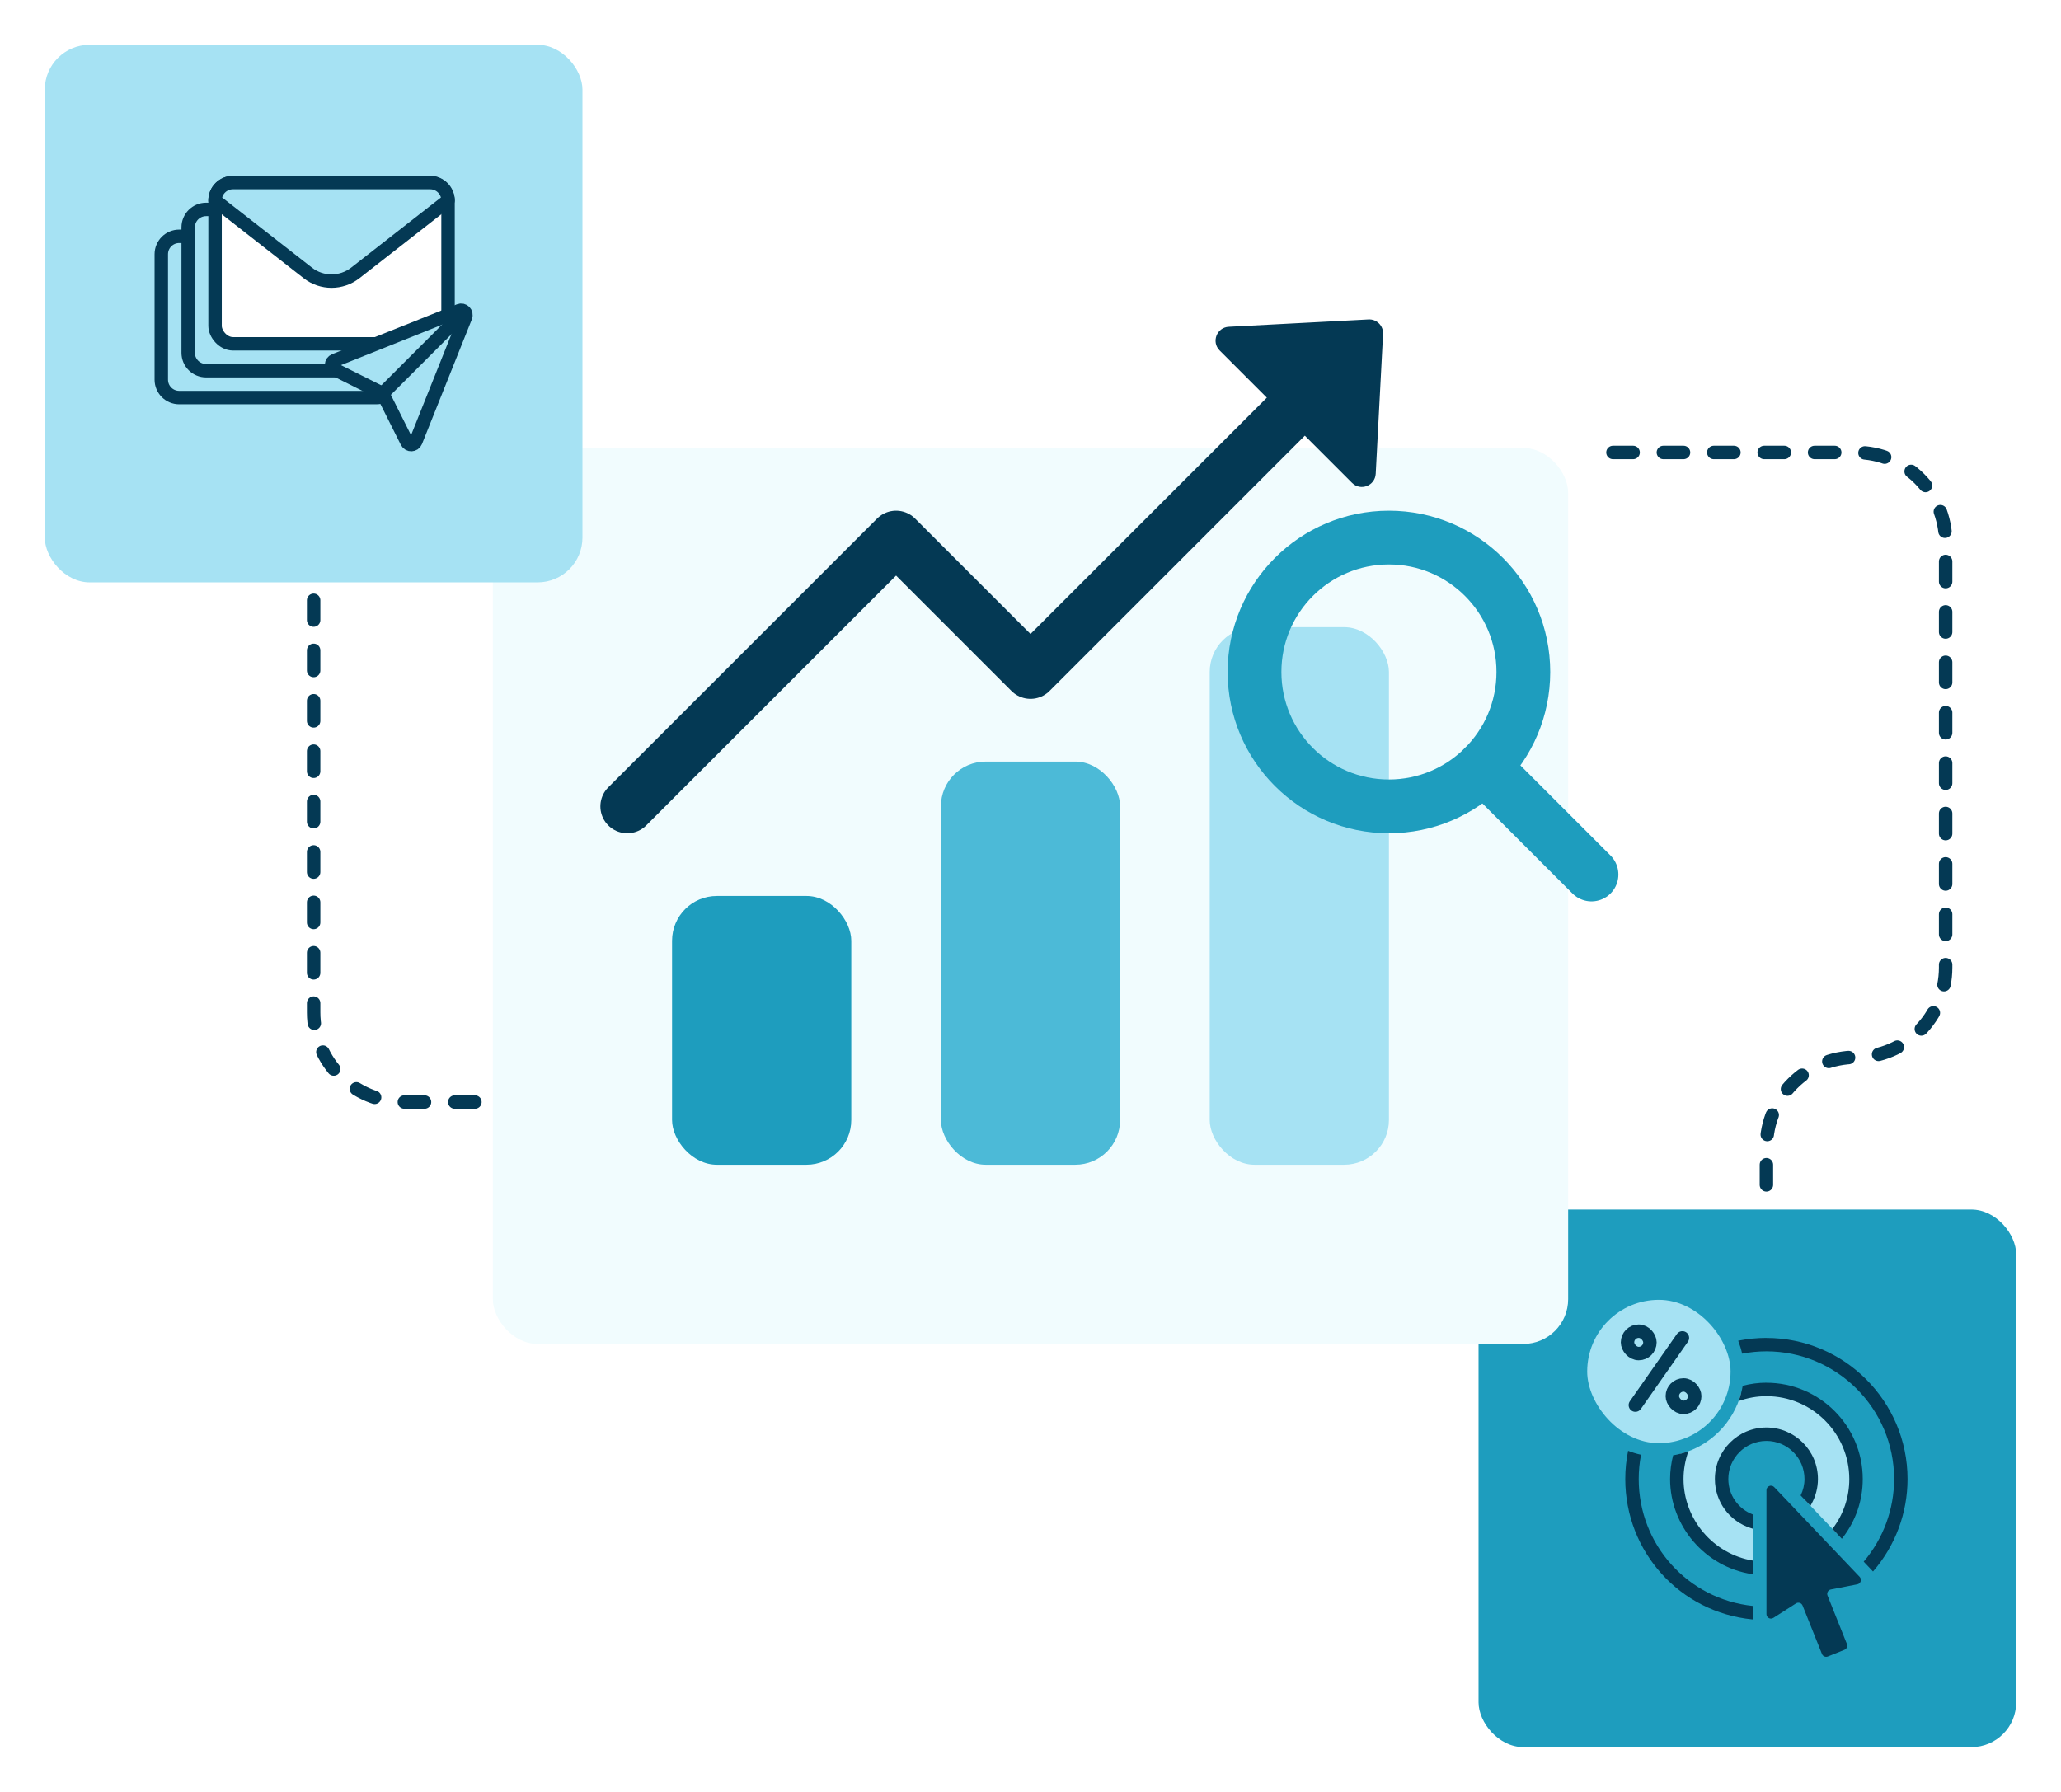 <?xml version="1.0" encoding="UTF-8"?> <svg xmlns="http://www.w3.org/2000/svg" xmlns:xlink="http://www.w3.org/1999/xlink" viewBox="0 0 460 400"><defs><style>.d,.e,.f,.g,.h,.i,.j{fill:none;}.e,.f,.g,.h,.k,.l{stroke-miterlimit:10;}.e,.g{stroke:#1e9dbe;}.e,.g,.j{stroke-width:12px;}.e,.h,.i,.j{stroke-linecap:round;}.f,.h,.m,.k,.l,.i{stroke-width:3px;}.f,.h,.m,.k,.l,.i,.j{stroke:#043954;}.n{fill:#043954;}.o{fill:#f1fcfe;}.p,.m,.k{fill:#a6e2f3;}.q{fill:#1e9dbe;}.r{fill:#4cbad7;}.h{stroke-dasharray:0 0 0 0 0 0 4.5 6.75 0 0 0 0;}.m,.i,.j{stroke-linejoin:round;}.s{clip-path:url(#c);}.l{fill:#fff;}</style><clipPath id="c"><rect class="d" x="670" y="220" width="347" height="320" rx="16" ry="16"></rect></clipPath></defs><g id="a"></g><g id="b"><g><rect class="q" x="330" y="270" width="120" height="120" rx="10" ry="10"></rect><g><path class="n" d="M395.79,361.16l5.06-3.24c.53-.34,1.23-.11,1.47,.47l4.33,10.82c.21,.51,.79,.76,1.3,.56l3.71-1.49c.51-.21,.76-.79,.56-1.3l-4.33-10.82c-.23-.58,.12-1.23,.74-1.35l5.9-1.15c.78-.15,1.08-1.1,.53-1.67l-19.08-20.04c-.62-.65-1.72-.21-1.72,.69v27.67c0,.79,.87,1.27,1.54,.84Z"></path><path class="p" d="M394.25,310.15c-1.96,0-3.85,.29-5.64,.82-1.73,6.61-6.93,11.81-13.54,13.54-.53,1.79-.82,3.68-.82,5.64,0,10.02,7.38,18.3,17,19.75v-10.21c-4.06-1.27-7-5.06-7-9.54,0-5.52,4.48-10,10-10s10,4.48,10,10c0,1.75-.46,3.4-1.25,4.84l7.05,7.4c2.62-3.38,4.2-7.62,4.2-12.23,0-11.05-8.95-20-20-20Z"></path><g><g><rect class="p" x="354.25" y="290.15" width="32" height="32" rx="16" ry="16"></rect><line class="i" x1="365" y1="313.65" x2="375.5" y2="298.65"></line></g><rect class="f" x="373.25" y="309.15" width="5" height="5" rx="2.5" ry="2.5"></rect><rect class="f" x="363.25" y="297.15" width="5" height="5" rx="2.5" ry="2.5"></rect></g><g><path class="n" d="M375.75,330.15c0-2.18,.4-4.26,1.09-6.2-1.09,.4-2.23,.71-3.41,.91-.43,1.7-.68,3.46-.68,5.29,0,10.53,7.86,19.66,18.28,21.23l.22,.03v-3.04c-8.85-1.45-15.5-9.24-15.5-18.22Z"></path><path class="n" d="M365.75,330.15c0-1.85,.18-3.67,.52-5.42-1-.21-1.96-.51-2.89-.88-.41,2.04-.63,4.14-.63,6.3,0,16.26,12.19,29.74,28.35,31.34h.15v-3c-14.55-1.52-25.5-13.68-25.5-28.34Z"></path><path class="n" d="M394.25,308.65c-1.83,0-3.59,.25-5.29,.69-.2,1.18-.51,2.31-.91,3.41,1.94-.69,4.02-1.09,6.2-1.09,10.2,0,18.5,8.3,18.5,18.5,0,4.05-1.3,7.89-3.76,11.13l2.1,2.2,.14-.18c2.96-3.81,4.52-8.36,4.52-13.15,0-11.86-9.64-21.5-21.5-21.5Z"></path><path class="n" d="M394.25,298.65c-2.16,0-4.26,.22-6.3,.63,.36,.93,.66,1.89,.88,2.89,1.76-.34,3.57-.52,5.42-.52,15.71,0,28.5,12.79,28.5,28.5,0,6.76-2.41,13.3-6.79,18.45l2.08,2.19,.1-.11c4.91-5.71,7.61-12.99,7.61-20.52,0-17.37-14.13-31.5-31.5-31.5Z"></path><path class="n" d="M394.25,318.65c-6.34,0-11.5,5.16-11.5,11.5,0,5.05,3.24,9.46,8.05,10.97l.45,.14v-3.18c-3.3-1.25-5.5-4.36-5.5-7.93,0-4.69,3.81-8.5,8.5-8.5s8.5,3.81,8.5,8.5c0,1.27-.3,2.53-.86,3.67l2.19,2.3,.23-.41c.94-1.7,1.44-3.62,1.44-5.56,0-6.34-5.16-11.5-11.5-11.5Z"></path></g></g></g><g><rect class="o" x="110" y="100" width="240" height="200" rx="10" ry="10"></rect><rect class="q" x="150" y="200" width="40" height="60" rx="10" ry="10"></rect><rect class="r" x="210" y="170" width="40" height="90" rx="10" ry="10"></rect><rect class="p" x="270" y="140" width="40" height="120" rx="10" ry="10"></rect></g><g><rect class="p" x="10" y="10" width="120" height="120" rx="10" ry="10"></rect><g><g><rect class="l" x="48" y="40.75" width="52" height="36" rx="4" ry="4"></rect><path class="m" d="M100,44.75c0-2.21-1.79-4-4-4H52c-2.21,0-4,1.79-4,4l20.71,16.18c1.56,1.22,3.43,1.82,5.29,1.82s3.74-.61,5.29-1.82l20.71-16.18Z"></path></g><path class="f" d="M48,46.75h-2c-2.21,0-4,1.79-4,4v28c0,2.21,1.79,4,4,4h44c2.21,0,4-1.79,4-4v-2"></path><path class="f" d="M42,52.75h-2c-2.21,0-4,1.79-4,4v28c0,2.21,1.79,4,4,4h44c2.21,0,4-1.79,4-4v-2"></path><g><path class="k" d="M85.57,88.16l5.25,10.49c.42,.83,1.62,.78,1.97-.08l11.13-27.84c.35-.88-.52-1.76-1.4-1.4l-27.84,11.13c-.87,.35-.92,1.55-.08,1.97l10.49,5.25c.21,.1,.38,.27,.48,.48Z"></path><line class="f" x1="85.25" y1="88" x2="103.3" y2="69.95"></line></g></g></g><polyline class="j" points="140 180 200 120 230 150 260 120 290 90"></polyline><path class="n" d="M307.05,105.76l1.64-31.2c.1-1.83-1.42-3.35-3.25-3.25l-31.2,1.64c-2.67,.14-3.92,3.38-2.03,5.28l29.56,29.56c1.89,1.89,5.14,.65,5.28-2.03Z"></path><path class="h" d="M106,246h-16c-11.05,0-20-8.95-20-20v-92"></path><path class="h" d="M360,101h54.25c11.05,0,20,8.95,20,20v95c0,11.05-8.95,20-20,20h0c-11.05,0-20,8.95-20,20v10"></path><g><circle class="g" cx="310" cy="150" r="30"></circle><line class="e" x1="331.21" y1="171.21" x2="355.21" y2="195.21"></line></g><g class="s"><image transform="translate(443.05 184.98) scale(.11)"></image></g></g></svg> 
